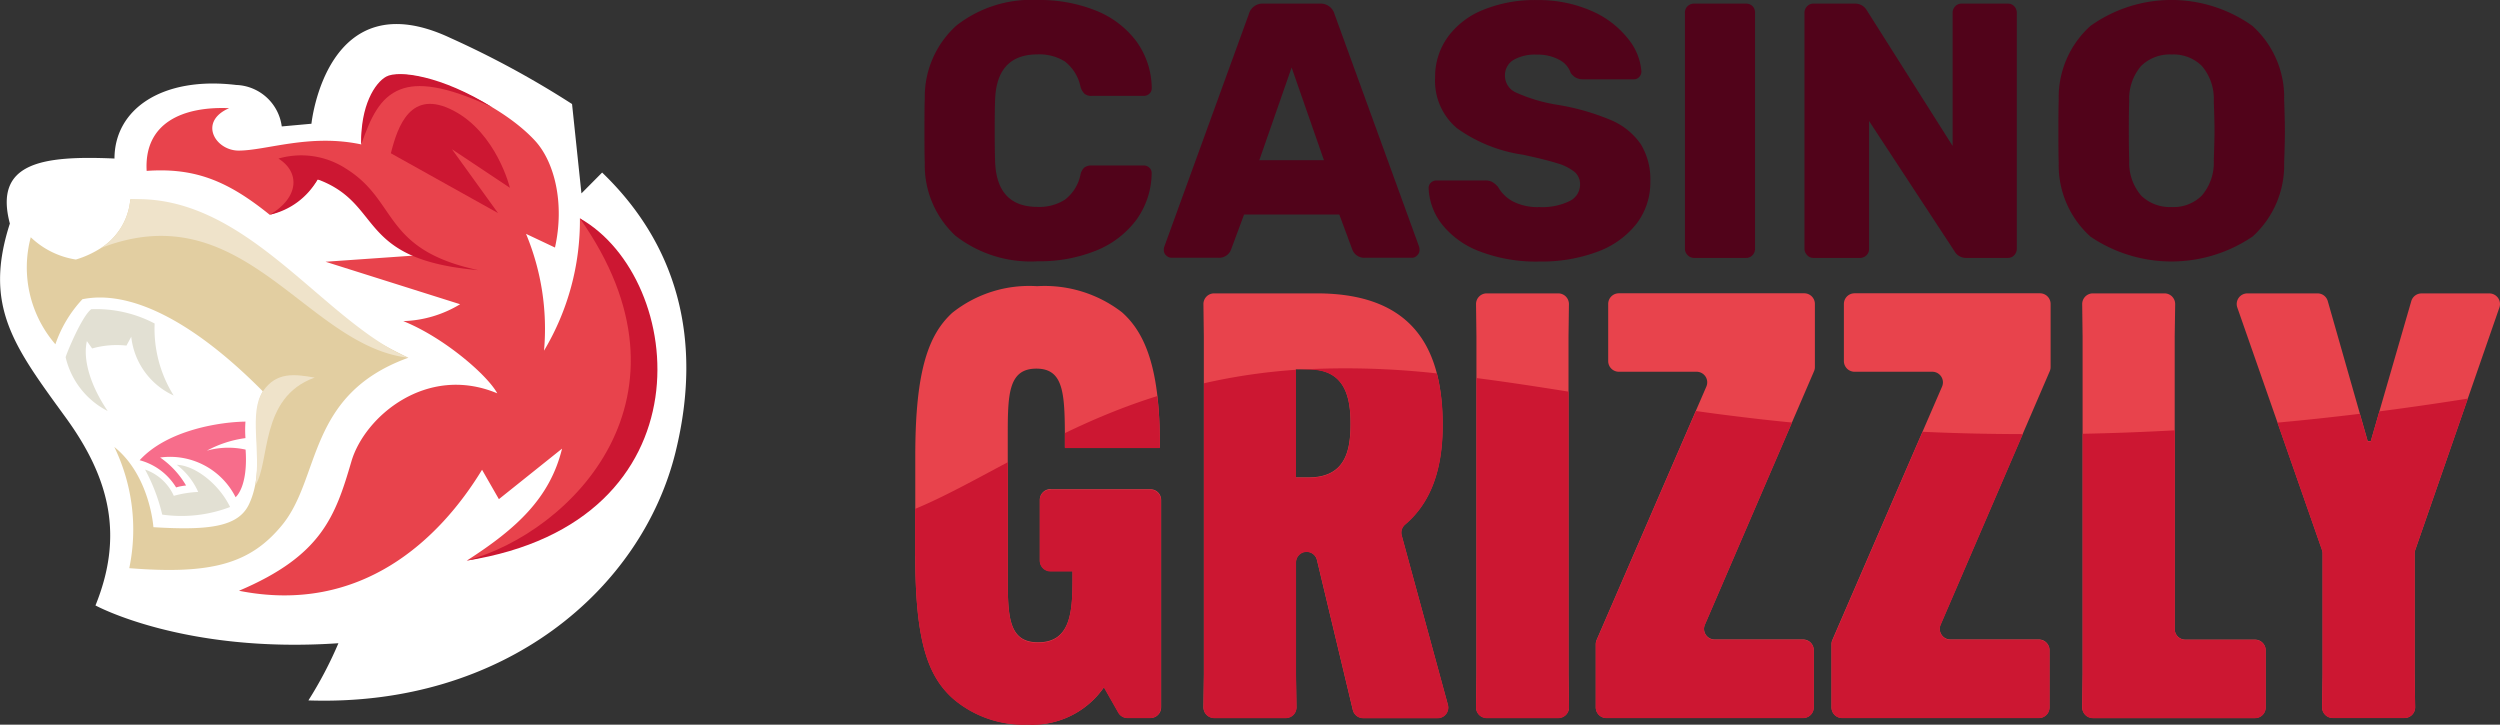 <svg xmlns="http://www.w3.org/2000/svg" width="174.842" height="50.68" viewBox="0 0 174.842 50.68">
  <rect x="0" y="0" width="174.842" height="50.68" fill="#333333" stroke="none"/>
  <g id="Group_844" data-name="Group 844" transform="translate(-1059 -524.66)">
    <g id="site-icon-casino-grizzly" transform="translate(1059.001 526.337)">
      <path id="Path_2581" data-name="Path 2581" d="M8.005,9.41c.01-3.488,3.38-5.761,8.508-5.145a3.334,3.334,0,0,1,3.191,2.9l2.076-.188s1.038-10.081,9.718-6a65.05,65.05,0,0,1,8.508,4.621l.657,6.25,1.447-1.458c5.135,4.936,7.11,11.518,5.135,19.547C44.885,39.524,35.29,47.77,21.567,47.308a27.792,27.792,0,0,0,2.1-4c-10.811.741-16.991-2.642-16.991-2.642,1.943-4.789,1.08-8.8-2.087-13.15-3.6-4.953-5.768-7.767-3.9-13.559C-.437,9.711,2.9,9.186,8.005,9.41Z" fill="#fff"/>
      <path id="Path_2582" data-name="Path 2582" d="M28.558,23.343c-7.117,2.569-6.1,8.386-8.837,11.71-2.223,2.709-4.96,3.464-10.682,3.006a13.249,13.249,0,0,0-1.045-8.477c2.492,2,2.734,5.611,2.734,5.611,3.939.241,5.966-.032,6.7-1.636,1.244-2.685-.1-5.929.954-7.865C13.3,20.561,8.952,18.6,5.764,19.25A8.736,8.736,0,0,0,3.873,22.4,8.218,8.218,0,0,1,2.15,14.915a5.843,5.843,0,0,0,3.156,1.559,6.858,6.858,0,0,0,1.744-.8,4.484,4.484,0,0,0,2.063-3.408c8.333.395,9.35,5.785,18.232,10.469C27.733,22.934,28.135,23.14,28.558,23.343Z" fill="#e2cea1"/>
      <path id="Path_2583" data-name="Path 2583" d="M6.39,19.942c-.682.489-1.8,3.257-1.8,3.369a5.673,5.673,0,0,0,2.94,3.758c-1.259-1.856-1.737-3.66-1.454-4.89l.367.514a6.345,6.345,0,0,1,2.4-.2l.335-.619a5.126,5.126,0,0,0,2.968,4.111,8.788,8.788,0,0,1-1.332-5.037,8.759,8.759,0,0,0-4.418-1Z" fill="#e2e0d3"/>
      <path id="Path_2584" data-name="Path 2584" d="M16.093,33.78a9.528,9.528,0,0,1-4.75.532,12.574,12.574,0,0,0-1.2-3.15A3.429,3.429,0,0,1,12.154,33a7.623,7.623,0,0,1,1.706-.272,4.906,4.906,0,0,0-1.5-1.9c1.3.049,2.967,1.366,3.729,2.95Z" fill="#e2e0d3"/>
      <path id="Path_2585" data-name="Path 2585" d="M12.315,32.41a4.273,4.273,0,0,0-2.549-1.9c1.968-2.153,5.733-2.684,7.4-2.7a7.8,7.8,0,0,0,0,1.153,7.838,7.838,0,0,0-2.7.878,5.578,5.578,0,0,1,2.709-.074c.186,2.639-.7,3.328-.7,3.328A5.131,5.131,0,0,0,11.2,30.32a6.113,6.113,0,0,1,1.811,1.958,3.445,3.445,0,0,0-.7.136Z" fill="#f76d8b"/>
      <path id="Path_2586" data-name="Path 2586" d="M25.265,8.421a6.349,6.349,0,0,1,1.888-4.646c1.122-1,7.438,1.325,10.259,4.384,1.36,1.471,2.091,4.369,1.4,7.476l-2.024-.957a17.255,17.255,0,0,1,1.258,8.169,17.725,17.725,0,0,0,2.51-9.256c2.216,1.674,5.135,5.3,4.394,11.618-.629,5.384-5.3,10.973-12.308,12.322,3.489-2.237,5.817-4.376,6.666-7.833l-4.418,3.534-1.178-2.056c-2.929,4.814-8.431,10.169-17,8.463,5.788-2.454,6.736-5.2,7.865-9.05.919-3.132,5.271-6.823,10.2-4.757-.692-1.28-3.747-3.919-6.575-5.051A8.133,8.133,0,0,0,32.179,19.6l-9.413-2.971,6.358-.444s-4.282-4.96-6.907-5.313a6.164,6.164,0,0,1-3.352,2.474c-2.912-2.352-5.2-3.31-8.609-3.072-.189-3.359,2.524-4.52,5.771-4.387-2.181.944-.968,2.968.66,2.968,1.926,0,4.985-1.2,8.582-.43Z" fill="#e8434c"/>
      <path id="Path_2587" data-name="Path 2587" d="M27.335,9.043c.479-1.9,1.387-4.555,4.393-2.975s3.933,5.39,3.933,5.39l-4.055-2.7,3.223,4.467Z" fill="#cc1732"/>
      <path id="Path_2588" data-name="Path 2588" d="M22.494,11.664A4.043,4.043,0,0,1,20.62,13.3c.986.989,2.209,1.346,2.849.815C24.171,13.531,24.066,12.356,22.494,11.664Z" fill="#fff"/>
      <path id="Path_2589" data-name="Path 2589" d="M25.265,8.421c.64-1.825,1.28-3.286,2.744-3.849,1.2-.461,3.062-.311,6.415,1.255C30.89,3.618,27.876,3.206,27.01,3.681c-.794.433-1.811,2.038-1.748,4.74Z" fill="#cc1732"/>
      <path id="Path_2590" data-name="Path 2590" d="M28.558,23.343C21.371,22.508,17.04,11.77,7.05,15.671a4.486,4.486,0,0,0,2.063-3.409h0c7.571-.37,12.671,7.31,18.229,10.473a13,13,0,0,0,1.213.612Z" fill="#efe3ca"/>
      <path id="Path_2591" data-name="Path 2591" d="M18.386,25.692c-1.01,1.489-.1,4.257-.541,6.585,1.069-1.59.279-6.166,4.163-7.546C20.658,24.5,19.341,24.287,18.386,25.692Z" fill="#efe3ca"/>
      <path id="Path_2592" data-name="Path 2592" d="M18.862,13.342a5.114,5.114,0,0,0,3.352-2.474c4.638,1.709,2.639,5.61,11.234,6.348-6.715-1.434-5.586-4.8-9.221-7.079a5.745,5.745,0,0,0-4.757-.723c1.492.922,1.492,2.7-.608,3.932Z" fill="#cc1732"/>
      <path id="Path_2593" data-name="Path 2593" d="M2.695,13.958c-1.164-.763-1.954-2.636.8-3.325a18.5,18.5,0,0,1,2.65-.286C3.995,10.665,2.087,11.5,2.695,13.958Z" fill="#fff"/>
      <path id="Path_2594" data-name="Path 2594" d="M40.551,13.591c7.449,4.2,9.274,21.228-7.914,23.94C39.95,35.56,49.363,26.083,40.551,13.591Z" fill="#cc1732"/>
    </g>
    <g id="site-text-casino-grizzly-1" transform="translate(1123.045 524.66)">
      <g id="Group_843" data-name="Group 843" transform="translate(-0.044 0)">
        <path id="Path_2595" data-name="Path 2595" d="M9.463,93.18H16.45a.746.746,0,0,1,.746.746v14.5a.746.746,0,0,1-.746.746h-1.6a.733.733,0,0,1-.645-.379l-.988-1.74h-.039a6.073,6.073,0,0,1-5.316,2.577,7.563,7.563,0,0,1-5.23-1.825C.87,106.224,0,103.773,0,97.836V90.819c0-6.022.955-8.473,2.577-9.971a8.622,8.622,0,0,1,5.937-1.87A8.846,8.846,0,0,1,14.451,80.8c1.746,1.537,2.655,4.191,2.655,9.26v.208H10.462v-.208c0-3.447,0-5.316-1.994-5.316s-2,1.87-2,4.773v9.594c0,2.864,0,4.773,2.119,4.773C11,103.886,11,101.479,11,99.113V98.9H9.457a.746.746,0,0,1-.746-.746V93.915a.746.746,0,0,1,.746-.746Z" transform="translate(0.011 -58.963)" fill="#e8434c"/>
        <path id="Path_2596" data-name="Path 2596" d="M86.731,99.022a.746.746,0,0,0-.746.746v7.852l.034,2.277a.743.743,0,0,1-.746.752H80.261a.746.746,0,0,1-.745-.752l.028-2.277V83.99l-.028-2.277a.746.746,0,0,1,.745-.752h7.18c7.017,0,8.8,4.193,8.8,9.181v.084c0,2.807-.7,5.253-2.61,6.881a.751.751,0,0,0-.255.774l3.231,11.841a.74.74,0,0,1-.717.938H90.684a.744.744,0,0,1-.722-.57L87.453,99.6a.744.744,0,0,0-.722-.57Zm-.752-5.191h.876c2.451,0,2.948-1.661,2.948-3.694v-.125c0-2.033-.542-3.739-2.909-3.739h-.915Z" transform="translate(-59.353 -60.443)" fill="#e8434c"/>
        <path id="Path_2597" data-name="Path 2597" d="M160.483,80.961a.747.747,0,0,1,.746.752L161.2,83.99V107.62l.034,2.277a.743.743,0,0,1-.746.752h-5.011a.746.746,0,0,1-.745-.752l.028-2.277V83.99l-.028-2.277a.746.746,0,0,1,.745-.752Z" transform="translate(-115.504 -60.443)" fill="#e8434c"/>
        <path id="Path_2598" data-name="Path 2598" d="M202.285,110.638H188.53a.746.746,0,0,1-.746-.746v-4.417a.739.739,0,0,1,.062-.294l7.672-17.716a.742.742,0,0,0-.683-1.039H189.4a.746.746,0,0,1-.746-.746V81.685a.746.746,0,0,1,.746-.746h12.964a.746.746,0,0,1,.746.746V86.1a.738.738,0,0,1-.062.293l-7.632,17.717a.745.745,0,0,0,.684,1.039h6.185a.746.746,0,0,1,.746.746v3.993A.746.746,0,0,1,202.285,110.638Z" transform="translate(-140.183 -60.427)" fill="#e8434c"/>
        <path id="Path_2599" data-name="Path 2599" d="M267.335,110.638H253.578a.744.744,0,0,1-.745-.746v-4.417a.739.739,0,0,1,.062-.294l7.672-17.716a.743.743,0,0,0-.684-1.039h-5.435a.746.746,0,0,1-.746-.746V81.685a.746.746,0,0,1,.746-.746h12.966a.744.744,0,0,1,.745.746V86.1a.738.738,0,0,1-.062.293l-7.632,17.717a.746.746,0,0,0,.684,1.039h6.186a.744.744,0,0,1,.745.746v3.993A.744.744,0,0,1,267.335,110.638Z" transform="translate(-188.747 -60.427)" fill="#e8434c"/>
        <path id="Path_2600" data-name="Path 2600" d="M322.768,110.655a.747.747,0,0,1-.746-.752l.028-2.277V83.99l-.028-2.277a.747.747,0,0,1,.746-.752h5.011a.747.747,0,0,1,.746.752l-.034,2.277v20.439a.744.744,0,0,0,.745.746h4.87a.745.745,0,0,1,.746.745v3.994a.746.746,0,0,1-.746.746H322.768Z" transform="translate(-240.401 -60.443)" fill="#e8434c"/>
        <path id="Path_2601" data-name="Path 2601" d="M373.822,91.3h.21l2.836-9.8a.745.745,0,0,1,.712-.536h4.75a.744.744,0,0,1,.7.988l-5.887,16.96a.7.7,0,0,0-.039.242v8.469l.034,2.277a.743.743,0,0,1-.746.752h-5.016a.747.747,0,0,1-.746-.752l.034-2.277V99.152a.7.7,0,0,0-.039-.242L364.7,81.95a.744.744,0,0,1,.7-.988h4.915a.74.74,0,0,1,.711.536Z" transform="translate(-272.231 -60.443)" fill="#e8434c"/>
        <path id="Path_2602" data-name="Path 2602" d="M4.759,16.536a6.717,6.717,0,0,1-2.2-5.131c-.017-.458-.023-1.2-.023-2.237s.006-1.813.023-2.288a6.711,6.711,0,0,1,2.22-5.1A8.5,8.5,0,0,1,10.46,0a10.55,10.55,0,0,1,4.051.735,6.55,6.55,0,0,1,2.83,2.134,5.642,5.642,0,0,1,1.091,3.306.5.5,0,0,1-.165.377.564.564,0,0,1-.4.153h-3.61a.774.774,0,0,1-.52-.141,1.129,1.129,0,0,1-.293-.521,3.02,3.02,0,0,0-1.08-1.739,3.349,3.349,0,0,0-1.915-.5q-2.872,0-2.972,3.2c-.017.459-.028,1.159-.028,2.108s.011,1.667.028,2.158q.1,3.2,2.972,3.2a3.326,3.326,0,0,0,1.915-.508,2.921,2.921,0,0,0,1.08-1.729.946.946,0,0,1,.276-.52.865.865,0,0,1,.531-.141h3.61a.568.568,0,0,1,.4.152.5.5,0,0,1,.165.379,5.638,5.638,0,0,1-1.091,3.3,6.552,6.552,0,0,1-2.83,2.136,10.55,10.55,0,0,1-4.051.734,8.54,8.54,0,0,1-5.7-1.75Z" transform="translate(-1.884 0)" fill="#51031a"/>
        <path id="Path_2603" data-name="Path 2603" d="M68.754,18.615a.491.491,0,0,1-.165-.366.717.717,0,0,1,.024-.227l5.92-16.287A.99.99,0,0,1,75.55,1H79.51a1,1,0,0,1,1.017.735l5.92,16.281a.771.771,0,0,1,.023.227.51.51,0,0,1-.163.366.5.5,0,0,1-.367.165h-3.3a.883.883,0,0,1-.864-.559l-.915-2.464H74.2l-.915,2.464a.884.884,0,0,1-.864.559h-3.3a.507.507,0,0,1-.367-.165Zm6.513-6.665h4.519l-2.26-6.481Z" transform="translate(-51.195 -0.747)" fill="#51031a"/>
        <path id="Path_2604" data-name="Path 2604" d="M145.215,17.592a6.115,6.115,0,0,1-2.615-1.881,4.384,4.384,0,0,1-.939-2.543.5.5,0,0,1,.165-.379.559.559,0,0,1,.4-.152H145.6a1.064,1.064,0,0,1,.5.1,1.572,1.572,0,0,1,.418.356,2.6,2.6,0,0,0,1.028,1.005,3.758,3.758,0,0,0,1.866.4,4.334,4.334,0,0,0,2.106-.418,1.282,1.282,0,0,0,.735-1.159,1.119,1.119,0,0,0-.379-.876,3.5,3.5,0,0,0-1.221-.61c-.559-.175-1.361-.379-2.412-.6a10.5,10.5,0,0,1-4.6-1.853,4.331,4.331,0,0,1-1.526-3.554,4.747,4.747,0,0,1,.876-2.807A5.646,5.646,0,0,1,145.481.705a9.487,9.487,0,0,1,3.745-.683A9.239,9.239,0,0,1,153.1.8a6.563,6.563,0,0,1,2.513,1.932A4.1,4.1,0,0,1,156.542,5a.571.571,0,0,1-.152.4.482.482,0,0,1-.379.163h-3.554a.979.979,0,0,1-.864-.458,1.6,1.6,0,0,0-.784-.9,3.137,3.137,0,0,0-1.577-.367,3.011,3.011,0,0,0-1.649.379A1.251,1.251,0,0,0,147,5.327a1.285,1.285,0,0,0,.763,1.157,11.4,11.4,0,0,0,2.847.853,16.426,16.426,0,0,1,3.8,1.078,4.79,4.79,0,0,1,2.084,1.678,4.684,4.684,0,0,1,.673,2.6,4.739,4.739,0,0,1-.988,3,6.193,6.193,0,0,1-2.747,1.943,11.193,11.193,0,0,1-4.01.672,11.01,11.01,0,0,1-4.193-.711Z" transform="translate(-105.749 -0.017)" fill="#51031a"/>
        <path id="Path_2605" data-name="Path 2605" d="M212.586,18.592a.62.62,0,0,1-.191-.446V1.634a.589.589,0,0,1,.191-.458A.642.642,0,0,1,213.032,1h3.632a.64.64,0,0,1,.458.176.618.618,0,0,1,.176.458V18.146a.656.656,0,0,1-.176.446.6.6,0,0,1-.458.193h-3.632A.608.608,0,0,1,212.586,18.592Z" transform="translate(-158.557 -0.747)" fill="#51031a"/>
        <path id="Path_2606" data-name="Path 2606" d="M245.576,18.592a.621.621,0,0,1-.193-.446V1.662a.653.653,0,0,1,.176-.469A.609.609,0,0,1,246.017,1h2.869a.94.94,0,0,1,.864.48l5.994,9.474V1.662a.653.653,0,0,1,.176-.469A.609.609,0,0,1,256.378,1H259.6a.592.592,0,0,1,.458.193.652.652,0,0,1,.175.469V18.123a.677.677,0,0,1-.175.469.606.606,0,0,1-.458.193h-2.869a.929.929,0,0,1-.864-.48L249.9,9.21v8.942a.588.588,0,0,1-.191.458.649.649,0,0,1-.469.176h-3.226a.6.6,0,0,1-.446-.193Z" transform="translate(-183.185 -0.747)" fill="#51031a"/>
        <path id="Path_2607" data-name="Path 2607" d="M317.7,16.536a6.708,6.708,0,0,1-2.209-5.159c-.017-.474-.023-1.2-.023-2.187s.006-1.716.023-2.209a6.717,6.717,0,0,1,2.22-5.169,9.75,9.75,0,0,1,11.327,0,6.722,6.722,0,0,1,2.22,5.169c.034.984.051,1.718.051,2.209s-.017,1.238-.051,2.187a6.744,6.744,0,0,1-2.2,5.159,10.1,10.1,0,0,1-11.366,0Zm7.8-2.86a3.527,3.527,0,0,0,.836-2.451c.034-.983.051-1.684.051-2.108s-.017-1.107-.051-2.056A3.539,3.539,0,0,0,325.5,4.61a2.833,2.833,0,0,0-2.108-.8,2.88,2.88,0,0,0-2.136.8,3.528,3.528,0,0,0-.835,2.453c-.017.474-.028,1.157-.028,2.056s.011,1.616.028,2.108a3.537,3.537,0,0,0,.835,2.451,2.875,2.875,0,0,0,2.136.8A2.786,2.786,0,0,0,325.5,13.677Z" transform="translate(-235.512 0)" fill="#51031a"/>
        <path id="Path_2608" data-name="Path 2608" d="M41.267,111.888v1.045h6.644v-.208a29.039,29.039,0,0,0-.182-3.43c-1.191.373-2.395.808-3.621,1.316-.977.4-1.926.836-2.847,1.277Z" transform="translate(-30.793 -81.596)" fill="#cc1732"/>
        <path id="Path_2609" data-name="Path 2609" d="M-.033,134.115c0,5.937.87,8.388,2.616,9.965a7.573,7.573,0,0,0,5.23,1.825,6.073,6.073,0,0,0,5.316-2.577h.039l.988,1.74a.744.744,0,0,0,.645.379h1.6a.745.745,0,0,0,.746-.741v-14.5a.74.74,0,0,0-.746-.739H9.418a.743.743,0,0,0-.746.739v4.244a.745.745,0,0,0,.746.745H10.96v.21c0,2.367,0,4.773-2.406,4.773-2.119,0-2.119-1.909-2.119-4.773V127.55c-2.378,1.271-4.542,2.464-6.479,3.265v3.3Z" transform="translate(0.044 -95.225)" fill="#cc1732"/>
        <path id="Path_2610" data-name="Path 2610" d="M86.138,101.722h.791c2.367,0,2.909,1.7,2.909,3.739v.125c0,2.033-.5,3.694-2.948,3.694h-.87v-7.548a41.554,41.554,0,0,0-6.434.943v20.394l-.03,2.277a.744.744,0,0,0,.746.752h5.011a.747.747,0,0,0,.746-.752l-.034-2.277v-7.852a.744.744,0,0,1,1.468-.169L90,125.535a.743.743,0,0,0,.722.57h5.209a.74.74,0,0,0,.717-.938l-3.231-11.841a.751.751,0,0,1,.255-.774c1.909-1.628,2.609-4.073,2.609-6.881v-.084a14.433,14.433,0,0,0-.405-3.6,57.85,57.85,0,0,0-9.723-.26Z" transform="translate(-59.383 -75.871)" fill="#cc1732"/>
        <path id="Path_2611" data-name="Path 2611" d="M154.778,125.088l-.028,2.278a.742.742,0,0,0,.745.75h5.011a.747.747,0,0,0,.746-.75l-.034-2.278V105.277c-2.209-.351-4.345-.679-6.434-.949v20.76Z" transform="translate(-115.521 -77.888)" fill="#cc1732"/>
        <path id="Path_2612" data-name="Path 2612" d="M194.784,113.434l-6.938,16.015a.739.739,0,0,0-.062.294v4.417a.741.741,0,0,0,.746.741h13.756a.744.744,0,0,0,.746-.741v-3.993a.746.746,0,0,0-.746-.746H196.1a.745.745,0,0,1-.684-1.039l6.095-14.153c-1.321-.13-2.6-.27-3.818-.424-.988-.118-1.954-.248-2.909-.383Z" transform="translate(-140.183 -84.678)" fill="#cc1732"/>
        <path id="Path_2613" data-name="Path 2613" d="M252.918,133.725a.738.738,0,0,0-.062.293v4.418a.74.74,0,0,0,.745.741h13.757a.744.744,0,0,0,.745-.741v-3.994a.744.744,0,0,0-.745-.745h-6.186a.746.746,0,0,1-.684-1.04l5.746-13.343q-3.66-.008-7.01-.163l-6.3,14.564Z" transform="translate(-188.764 -88.954)" fill="#cc1732"/>
        <path id="Path_2614" data-name="Path 2614" d="M322.073,135.855l-.028,2.277a.743.743,0,0,0,.746.752h11.338a.745.745,0,0,0,.746-.741V134.15a.746.746,0,0,0-.746-.746h-4.87a.743.743,0,0,1-.745-.741V118.75c-2.215.124-4.362.2-6.436.242v16.863Z" transform="translate(-240.418 -88.655)" fill="#cc1732"/>
        <path id="Path_2615" data-name="Path 2615" d="M382.43,112.989h-.208l-.555-1.937c-1.965.237-3.886.446-5.761.615l3.119,8.926a.765.765,0,0,1,.039.242V129.3l-.034,2.277a.742.742,0,0,0,.745.752h5.016a.747.747,0,0,0,.746-.752L385.5,129.3V120.83a.7.7,0,0,1,.039-.242l3.683-10.6q-3.161.5-6.186.893l-.61,2.108Z" transform="translate(-280.63 -82.111)" fill="#cc1732"/>
      </g>
    </g>
  </g>
</svg>
